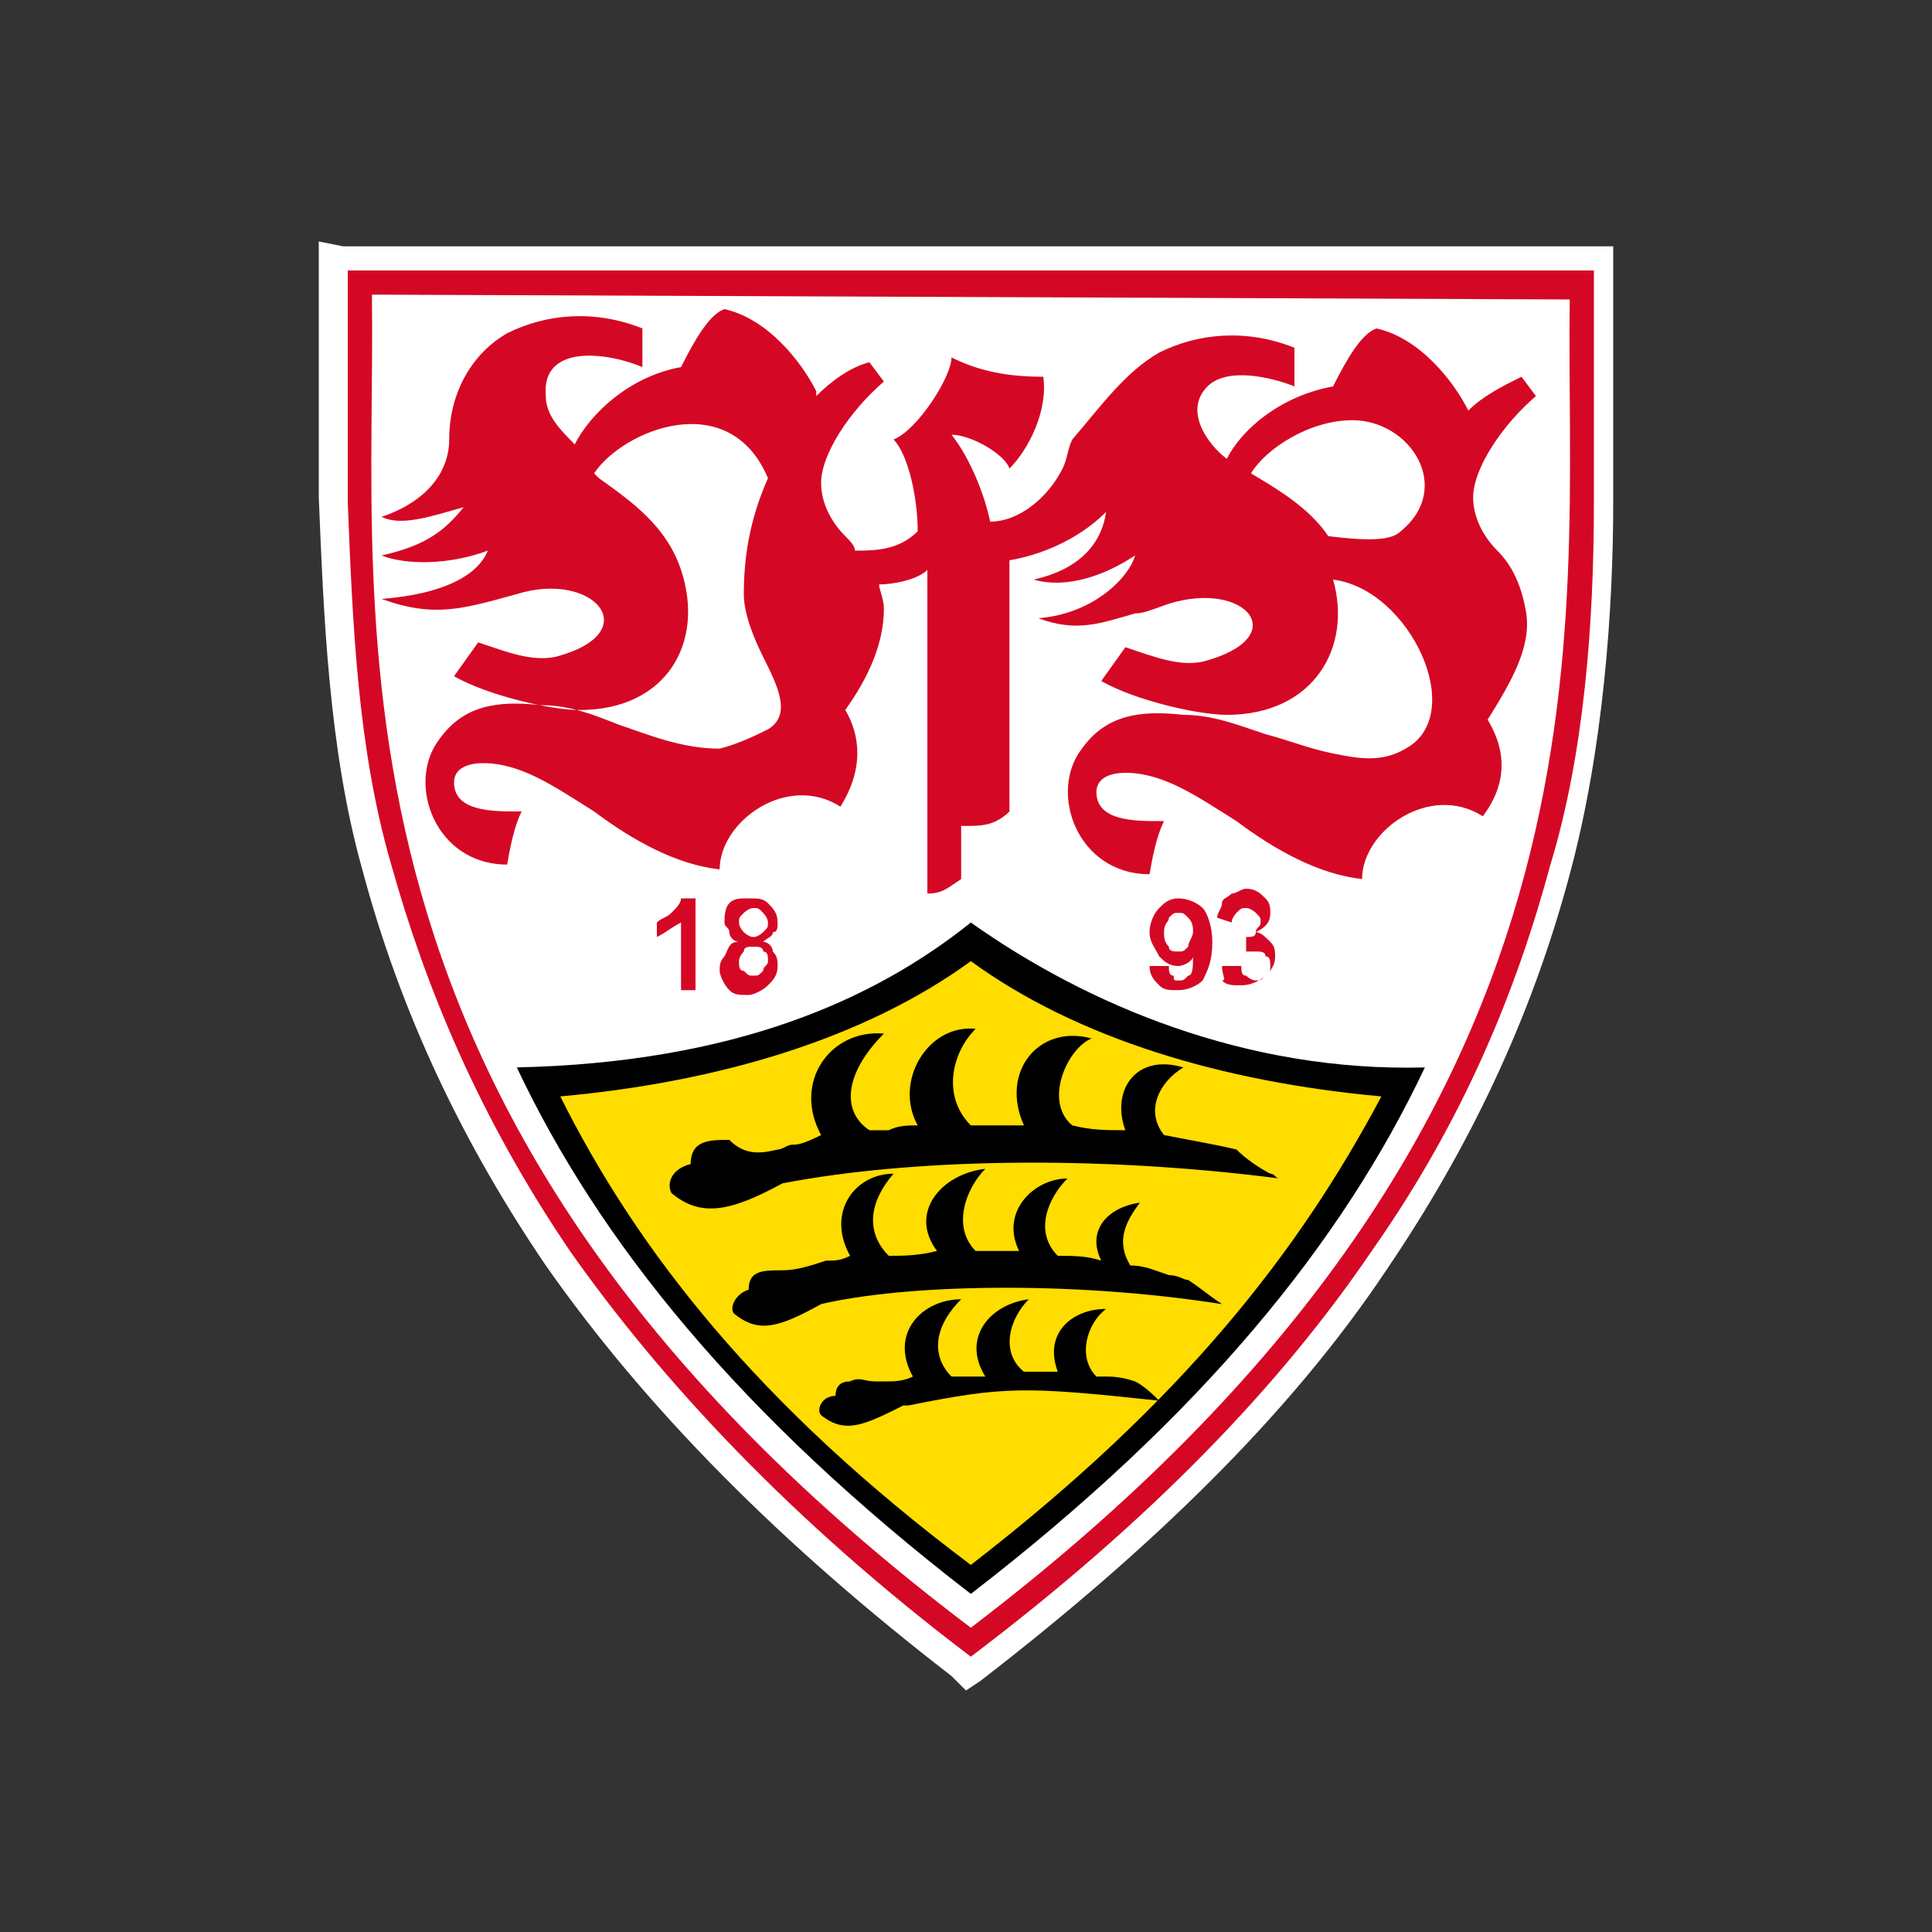 <svg baseProfile="tiny" xmlns="http://www.w3.org/2000/svg" width="40" height="40"><rect width="100%" height="100%" fill="#333333" stroke="none"/><path fill="#FFF" d="M6.6 5v5.3c.1 2.4.2 5.2.9 7.7.8 3 2.1 5.7 3.8 8.2 2.1 3 4.9 5.8 8.4 8.5l.3.3.3-.2c3.5-2.7 6.4-5.5 8.4-8.5 1.7-2.5 3-5.2 3.8-8.2.7-2.6.9-5.5.9-7.7V7.7 5.1H7.1L6.6 5z"/><path fill="#D40824" d="M20.1 34.3c-3.7-2.8-6.4-5.7-8.3-8.4-1.9-2.8-3-5.5-3.7-8-.7-2.4-.8-5-.9-7.5V5.6H33v4.8c0 2.5-.2 5.2-.9 7.5-.7 2.6-1.8 5.3-3.7 8-1.9 2.8-4.6 5.6-8.3 8.4z"/><path fill="#FFF" d="M7.7 6.1c.1 6.8-1.5 17.1 12.4 27.6C33.9 23.2 32.4 13 32.5 6.2L7.7 6.1z"/><path fill-rule="evenodd" fill="#D40824" d="M25.3 20h.4c0 .1 0 .2.1.2 0 0 .1.1.2.1s.1 0 .2-.1.1-.1.1-.2 0-.2-.1-.2c0-.1-.1-.1-.2-.1h-.2v-.3c.1 0 .2 0 .2-.1s.1-.1.1-.2 0-.1-.1-.2c0 0-.1-.1-.2-.1s-.1 0-.2.1c0 0-.1.1-.1.2l-.3-.1c0-.1.1-.2.1-.3 0-.1.1-.1.2-.2.1 0 .2-.1.3-.1.2 0 .3.1.4.2s.1.2.1.3c0 .2-.1.3-.3.4.1 0 .2.1.3.2.1.1.1.2.1.3 0 .2-.1.3-.2.4s-.3.2-.5.2-.3 0-.4-.1c.1 0 0-.1 0-.3zm-.6-.7c0-.1 0-.2-.1-.3-.1-.1-.1-.1-.2-.1s-.1 0-.2.1c0 .1-.1.1-.1.3 0 .1 0 .2.1.3 0 .1.1.1.2.1s.1 0 .2-.1c0-.1.1-.2.1-.3zm-.5.7h-.4c0 .2.1.3.2.4s.2.1.4.1.4-.1.5-.2c.1-.2.2-.4.2-.8 0-.3-.1-.6-.2-.7s-.3-.2-.5-.2-.3.1-.4.2-.2.3-.2.5.1.3.2.5c.1.1.2.2.4.2.1 0 .3-.1.3-.2 0 .2 0 .4-.1.4-.1.1-.1.1-.2.1s-.1 0-.1-.1c-.1 0-.1-.1-.1-.2zm-8.9-.1c0 .1 0 .2.1.2.1.1.1.1.2.1s.1 0 .2-.1c0-.1.1-.1.1-.2s0-.2-.1-.2c0-.1-.1-.1-.2-.1s-.2 0-.2.1c-.1.1-.1.2-.1.2zm.1-.6s-.1-.1-.1-.2 0-.1.1-.2c0 0 .1-.1.2-.1s.1 0 .2.1c0 0 .1.1.1.2s0 .1-.1.2c0 0-.1.1-.2.1s-.2-.1-.2-.1zm-.1.2c-.1 0-.2-.1-.2-.2s-.1-.1-.1-.2 0-.3.1-.4.2-.1.4-.1.3 0 .4.1.2.2.2.4c0 .1 0 .2-.1.2 0 .1-.1.1-.2.2.1 0 .2.1.2.2.1.1.1.2.1.3 0 .2-.1.3-.2.4s-.3.2-.4.2c-.2 0-.3 0-.4-.1s-.2-.3-.2-.4 0-.2.1-.3c.1-.2.1-.3.3-.3zm-1.3 1h.4v-1.9h-.3c0 .1-.1.2-.2.3s-.2.1-.3.2v.3c.2-.1.3-.2.5-.3v1.4H14zM24 7.3c.8-.4 1.8-.5 2.8-.1V8c-.5-.2-1.4-.4-1.8 0-.5.5 0 1.2.4 1.5.3-.6 1.1-1.3 2.2-1.5.3-.6.6-1.1.9-1.2.9.2 1.6 1.1 1.9 1.7.3-.3.7-.5 1.1-.7l.3.4c-.7.6-1.3 1.5-1.3 2.1 0 .4.2.8.5 1.1.3.3.5.7.6 1.3.1.7-.3 1.4-.8 2.2.3.5.5 1.2-.1 2-1.1-.7-2.5.3-2.5 1.3-.9-.1-1.8-.6-2.6-1.2-.8-.5-1.5-1-2.3-1-.3 0-.6.1-.6.4 0 .6.8.6 1.3.6h.1c-.1.2-.2.5-.3 1.1-1.5 0-2.1-1.7-1.4-2.6.5-.7 1.2-.8 2.1-.7.6 0 1.1.2 1.7.4.4.1.9.3 1.4.4s1 .2 1.5-.1c1.3-.7.1-3.3-1.5-3.5.4 1.4-.4 2.8-2.2 2.8-.6 0-1.9-.3-2.6-.7l.5-.7c.6.2 1.1.4 1.6.3 1.9-.5.9-1.7-.7-1.2-.3.1-.5.2-.7.2-.7.2-1.2.4-2 .1 1.2-.1 1.9-.9 2-1.3-.6.4-1.4.7-2.1.5.9-.2 1.4-.7 1.5-1.4-.6.6-1.4.9-2 1v5.2c-.3.3-.6.3-.9.3h-.1v1.1c-.3.2-.4.3-.7.3v-6.7c-.2.2-.7.3-1 .3 0 .1.1.3.1.5 0 .7-.3 1.4-.8 2.1.3.5.4 1.2-.1 2-1.1-.7-2.5.3-2.5 1.3-.9-.1-1.8-.6-2.6-1.2-.8-.5-1.5-1-2.3-1-.3 0-.6.1-.6.4 0 .6.8.6 1.3.6h.1c-.1.2-.2.5-.3 1.1-1.5 0-2.1-1.7-1.4-2.6.5-.7 1.2-.8 2.1-.7.6 0 1.1.2 1.6.4.6.2 1.3.5 2.1.5.4-.1.8-.3 1-.4.5-.3.2-.9-.1-1.5-.2-.4-.4-.9-.4-1.3 0-.7.1-1.5.5-2.4-.8-1.9-3-1-3.6-.1l.1.1c.7.5 1.4 1 1.7 1.9.5 1.5-.3 2.9-2.1 2.9-.6 0-1.9-.3-2.6-.7l.5-.7c.6.2 1.1.4 1.6.3 1.9-.5.8-1.8-.8-1.3-1.1.3-1.7.5-2.8.1 1.3-.1 2-.5 2.2-1-.8.3-1.7.3-2.2.1.9-.2 1.3-.5 1.7-1-.7.2-1.3.4-1.7.2.9-.3 1.4-.9 1.4-1.6 0-1 .5-1.8 1.2-2.2.8-.4 1.8-.5 2.8-.1v.8c-.7-.3-2.1-.5-2 .6 0 .4.3.7.6 1 .3-.6 1.1-1.4 2.2-1.6.3-.6.6-1.1.9-1.2.9.2 1.6 1.1 1.9 1.7v.1c.3-.3.7-.6 1.1-.7l.3.4c-.7.6-1.3 1.5-1.3 2.1 0 .4.2.8.5 1.1.1.1.2.2.2.3.4 0 .9 0 1.3-.4 0-.7-.2-1.6-.5-1.9.5-.2 1.2-1.3 1.2-1.7.6.3 1.2.4 1.9.4.1.7-.3 1.5-.7 1.9-.1-.3-.8-.7-1.2-.7.4.5.7 1.3.8 1.8.6 0 1.2-.5 1.5-1.1.1-.2.1-.4.2-.6.6-.7 1.1-1.4 1.8-1.8zm1.9 2.5c.5.3 1.2.7 1.6 1.3.8.1 1.3.1 1.5-.1 1.1-.9.2-2.3-1-2.3-.9 0-1.8.6-2.1 1.1-.1 0 0 0 0 0z"/><path d="M20.1 33c-4.8-3.7-7.7-7.3-9.4-10.9 4.5-.1 7.4-1.4 9.4-3 2.4 1.7 5.7 3.1 9.4 3-1.7 3.6-4.6 7.2-9.4 10.9z"/><path fill="#FD0" d="M20.1 32.4c-4.4-3.3-6.9-6.5-8.5-9.7 3.3-.3 6.3-1.2 8.5-2.8 2.2 1.6 5.2 2.5 8.5 2.8-1.7 3.2-4.1 6.3-8.5 9.7z"/><path fill-rule="evenodd" d="M16.4 23.7c-.1 0-.2.1-.3.1-.4.1-.7.1-1-.2-.4 0-.8 0-.8.5-.4.1-.5.4-.4.6.6.5 1.2.4 2.3-.2 2.6-.5 6.4-.6 10.3-.1-.1 0-.1-.1-.2-.1-.2-.1-.5-.3-.7-.5-.4-.1-1-.2-1.5-.3-.4-.5-.1-1.1.4-1.4-1-.3-1.5.5-1.2 1.3-.4 0-.7 0-1.1-.1-.6-.5-.1-1.6.4-1.8-1.1-.3-1.9.7-1.4 1.8h-1.1c-.6-.6-.4-1.5.1-2-1-.1-1.7 1.1-1.2 2-.2 0-.4 0-.6.1H18c-.6-.4-.5-1.2.3-2-1.1-.1-1.9 1-1.3 2.1-.4.2-.5.2-.6.2zm.7 2.4c.2 0 .3 0 .5-.1-.5-.9.1-1.7.9-1.7-.6.7-.5 1.3-.1 1.7.3 0 .6 0 1-.1-.6-.8.1-1.6 1-1.7-.4.4-.7 1.2-.2 1.7h.9c-.4-.8.3-1.5 1-1.5-.4.4-.7 1.1-.2 1.6.3 0 .6 0 .9.1-.3-.6.1-1.1.8-1.2-.3.4-.5.8-.2 1.3.3 0 .5.1.8.2.2 0 .3.1.4.1.3.2.4.3.7.5-3.2-.5-6.6-.4-8.3 0-.9.5-1.3.6-1.8.2-.1-.1 0-.4.3-.5 0-.4.3-.4.7-.4.3 0 .6-.1.9-.2zm1.3 2.5c.1 0 .3 0 .5-.1-.5-.9.2-1.6 1-1.6-.6.6-.6 1.2-.2 1.6h.7c-.5-.8.1-1.5.9-1.6-.4.4-.6 1.1-.1 1.5h.7c-.3-.8.3-1.3 1-1.3-.4.3-.6 1-.2 1.4h.2c.1 0 .3 0 .6.1.2.1.4.3.5.4-2.8-.3-3.2-.3-5.2.1h-.1c-.8.4-1.2.6-1.7.2-.1-.1 0-.4.3-.4 0-.2.1-.3.3-.3.2-.1.3 0 .5 0h.3z"/></svg>